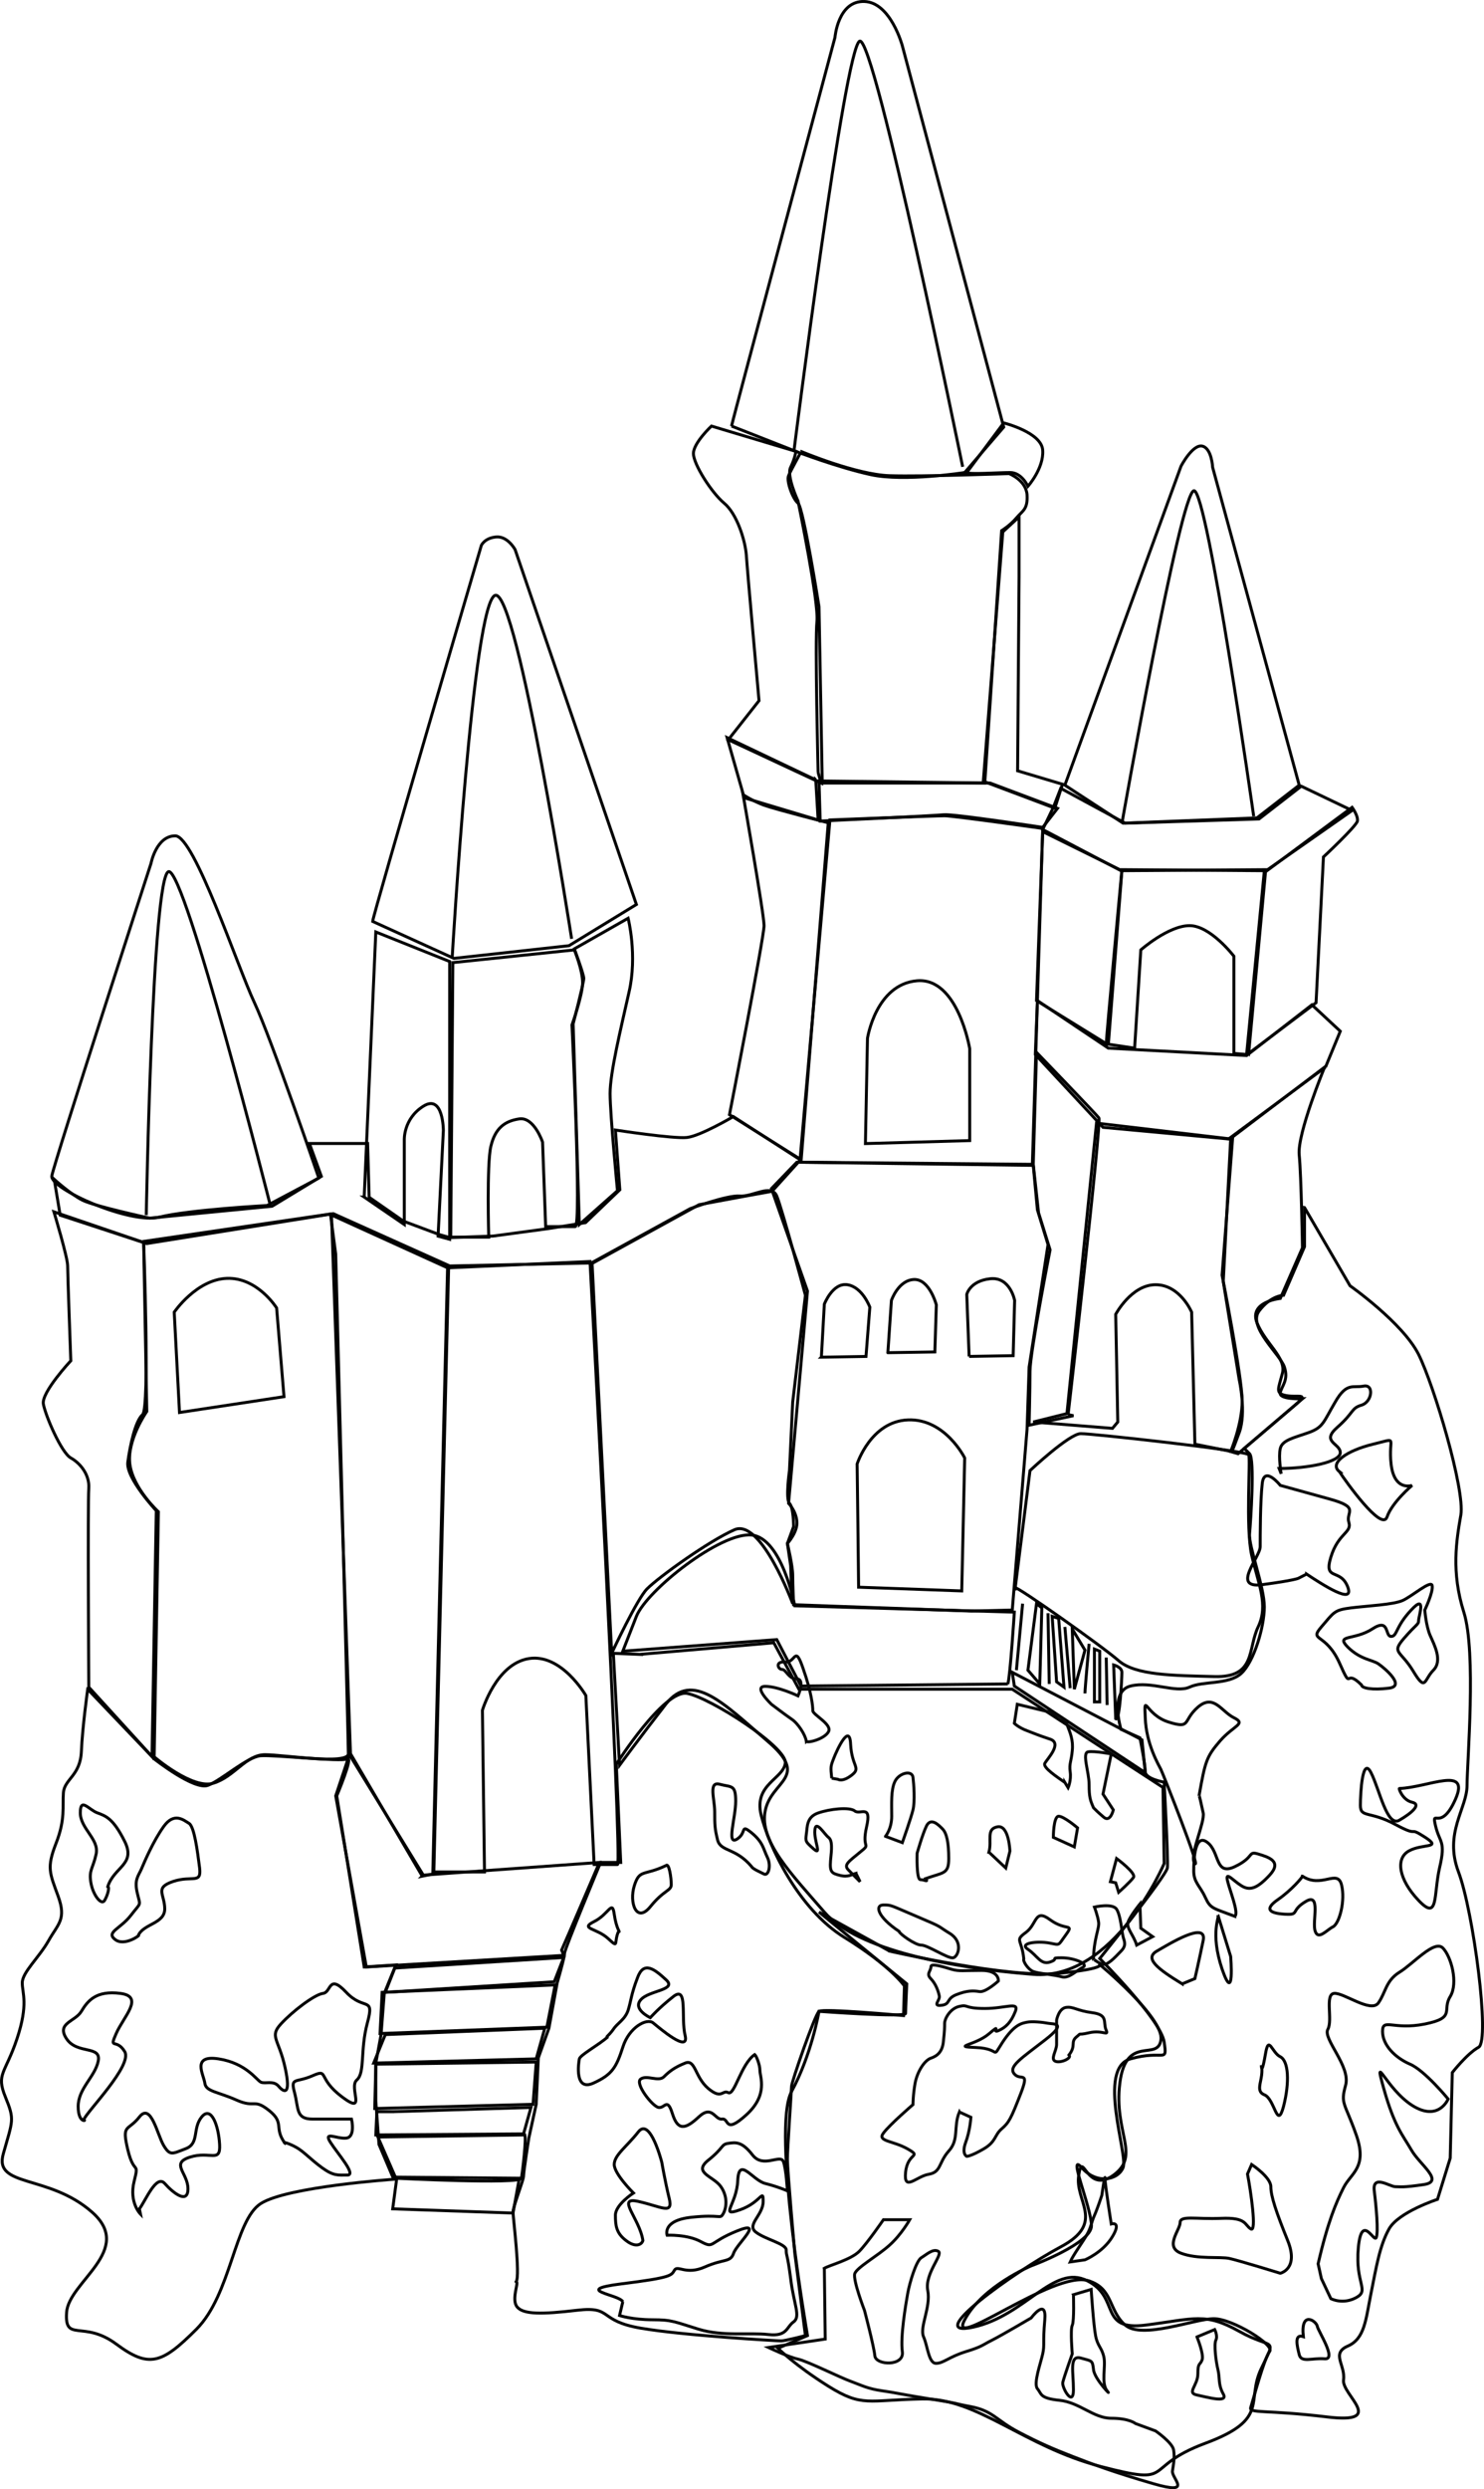 <?xml version="1.0" encoding="UTF-8" standalone="no"?>
<!-- Created with Inkscape (http://www.inkscape.org/) -->
<svg
    xmlns:inkscape="http://www.inkscape.org/namespaces/inkscape"
    xmlns:rdf="http://www.w3.org/1999/02/22-rdf-syntax-ns#"
    xmlns="http://www.w3.org/2000/svg"
    xmlns:cc="http://creativecommons.org/ns#"
    xmlns:dc="http://purl.org/dc/elements/1.1/"
    xmlns:sodipodi="http://sodipodi.sourceforge.net/DTD/sodipodi-0.dtd"
    xmlns:svg="http://www.w3.org/2000/svg"
    xmlns:ns1="http://sozi.baierouge.fr"
    xmlns:xlink="http://www.w3.org/1999/xlink"
    id="svg6605"
    sodipodi:docname="Castle (Outline).svg"
    viewBox="0 0 502.19 841.73"
    sodipodi:version="0.32"
    version="1.0"
    inkscape:output_extension="org.inkscape.output.svg.inkscape"
    inkscape:version="0.45.1+0.46pre1+devel"
  >
  <sodipodi:namedview
      id="base"
      bordercolor="#666666"
      inkscape:pageshadow="2"
      guidetolerance="10"
      pagecolor="#ffffff"
      gridtolerance="10000"
      inkscape:window-height="838"
      inkscape:zoom="0.49497475"
      objecttolerance="10"
      showgrid="false"
      borderopacity="1.0"
      inkscape:current-layer="layer1"
      inkscape:cx="872.15656"
      inkscape:cy="503.5466"
      inkscape:window-y="-4"
      inkscape:window-x="-4"
      inkscape:window-width="1152"
      inkscape:pageopacity="0.0"
      inkscape:document-units="px"
  />
  <g
      id="layer1"
      inkscape:label="Layer 1"
      inkscape:groupmode="layer"
      transform="translate(-28.904 -2.924)"
    >
    <g
        id="g6494"
        transform="translate(-787.14 -19.296)"
      >
      <path
          id="path4863"
          style="stroke:#000000;stroke-width:1px;fill:none"
          d="m867.5 615.23l1.43-82.15s-10.35-11.07-9.64-16.42c0.71-5.36 2.5-13.93 5-16.08 2.5-2.14 0.36-58.21 0.36-58.21l-30.36-10.36s4.64 15.36 4.64 18.22c0 2.85 1.07 32.14 1.07 32.14s-10 10.71-9.28 14.64c0.71 3.93 6.07 16.43 9.28 18.22 3.22 1.78 6.43 5.71 6.08 10.35-0.36 4.65 0 67.15 0 67.15l22.14 24.28-0.72-1.78z"
      />
      <path
          id="path4865"
          style="stroke:#000000;stroke-width:1px;fill:none"
          d="m868.22 616.3s12.86 11.07 20 8.93c7.14-2.15 11.07-9.65 17.5-9.65s28.21 3.58 28.21-0.35-4.28-168.93-4.28-168.93l-1.79-13.57-63.21 9.28 1.07 57.5s-6.79 9.65-5.72 17.86c1.08 8.21 9.65 16.07 9.65 16.07l-1.43 82.86z"
      />
      <path
          id="path4867"
          style="stroke:#000000;stroke-width:1px;fill:none"
          d="m876.79 499.87l-1.79-33.93s7.5-11.07 17.86-11.43c10.36-0.35 16.79 10 16.79 10l2.5 30-35.36 5.36z"
      />
      <path
          id="path4869"
          style="stroke:#000000;stroke-width:1px;fill:none"
          d="m923.93 420.58s-16.07-47.14-21.78-59.28c-5.72-12.14-20.36-56.43-26.79-56.43s-8.21 9.29-8.21 9.29-32.86 101.42-33.57 105.71c-0.72 4.29 26.42 16.43 36.42 13.93s36.43-3.93 36.43-3.93l17.5-9.29z"
      />
      <path
          id="path4871"
          style="stroke:#000000;stroke-width:1px;fill:none"
          d="m958.93 656.66l-24.28-41.43-6.43-182.15 39.28 17.86-5 205-3.57 0.72z"
      />
      <path
          id="path4873"
          style="stroke:#000000;stroke-width:1px;fill:none"
          d="m962.86 655.23l5-204.29 47.84-2.14s11.1 203.93 9.3 203.93h-7.9l-2.8-57.15s-8.2-14.28-19.3-12.5c-11.07 1.79-15.71 17.5-15.71 17.5l0.71 54.65h-17.14z"
      />
      <path
          id="path4875"
          sodipodi:nodetypes="cccsscccscccccsscc"
          style="stroke:#000000;stroke-width:1px;fill:none"
          d="m1022.9 578.44l-6.5-129.28 33.2-18.22s12.5-4.64 16.8-4.28c4.3 0.35 10.7-4.29 12.5 0 1.8 4.28 9.7 33.57 9.7 33.57l-4.3 36.07-1.1 23.21s-1.4 9.65 0 11.07c1.4 1.43 1.4 7.86 1.4 7.86l-2.1 5.72 1.1 7.5 0.3 7.85 0.4 5s-10.7-28.93-19.7-25c-8.9 3.93-25.7 16.07-29.6 20-3.3 3.29-11.8 21.43-11.8 21.43l-0.3-2.5z"
      />
      <path
          id="path4877"
          style="stroke:#000000;stroke-width:1px;fill:none"
          d="m939.29 427.01l3.93-89.64 25 10v93.93l-3.93-1.07 1.79-35.72s0-12.5-6.79-8.21c-6.79 4.28-6.43 11.43-6.43 11.43v28.57l-13.57-9.29z"
      />
      <path
          id="path4879"
          style="stroke:#000000;stroke-width:1px;fill:none"
          d="m968.58 440.58l0.71-92.85 41.11-4.29s2.8 6.79 2.8 11.07c0 4.29-3.6 14.29-3.6 14.29s3.3 68.21 1.1 68.21h-10l-1.05-28.57s-2.86-8.57-7.86-7.86c-5 0.72-8.21 3.22-9.64 9.29s-0.72 30.71-0.72 30.71h-12.85z"
      />
      <path
          id="path4881"
          style="stroke:#000000;stroke-width:1px;fill:none"
          d="m1012.1 436.3l-2.1-67.86s3.6-13.93 3.6-15.36c0-1.42-3.2-10-3.2-10l18.2-10.35s3.2 12.5 0.3 25c-2.8 12.5-6.4 27.14-6.4 34.28 0 7.15 2.5 32.86 2.5 32.86l-12.9 11.43z"
      />
      <path
          id="path4883"
          style="stroke:#000000;stroke-width:1px;fill:none"
          d="m942.15 333.8c0-1.79 36.78-127.14 36.78-127.14s1.07-2.5 5-2.86 6.43 4.28 6.43 4.28l41.04 120-22.8 13.93-38.95 4.29-27.5-12.5z"
      />
      <path
          id="path4885"
          sodipodi:nodetypes="ccccccccccscsccc"
          style="stroke:#000000;stroke-width:1px;fill:none"
          d="m1077.1 424.16l8.6-8.93 80 1.07 1.4 15 3.6 11.78-6.4 41.43-0.7 21.07-5 61.08-14 0.35-60-2.14s-0.3-6.79-0.3-10-1.8-10.71-1.8-10.71 3.6-3.93 3.2-7.5c-0.3-3.58-2.8-6.08-2.8-6.08l6.4-71.78-12.2-34.64z"
      />
      <path
          id="path4887"
          style="stroke:#000000;stroke-width:1px;fill:none"
          d="m1086.8 414.16l10-113.58s-18.2-4.64-22.2-6.07c-3.9-1.43-7.1-3.57-7.1-3.57s7.1 40.36 7.1 44.29-11.7 63.93-11.7 63.93l23.9 15z"
      />
      <path
          id="path4889"
          style="stroke:#000000;stroke-width:1px;fill:none"
          d="m1096.4 299.51s36.5-1.43 39.3-1.43c2.9 0 33.2 4.29 33.2 4.29l-3.5 113.57-78.3-0.71 9.3-115.72z"
      />
      <path
          id="path4891"
          style="stroke:#000000;stroke-width:1px;fill:none"
          d="m1092.1 285.94l-30-14.28 5.8 20.35 25 7.5-0.8-13.57z"
      />
      <path
          id="path4893"
          style="stroke:#000000;stroke-width:1px;fill:none"
          d="m1093.2 286.3l57.9 0.71 22.8 8.57-5 6.43s-30.3-4.64-33.5-4.28c-3.3 0.35-41.8 2.14-41.8 2.14l-0.4-13.57z"
      />
      <path
          id="path4895"
          style="stroke:#000000;stroke-width:1px;fill:none"
          d="m1092.9 283.44s-1.1-44.64-0.4-51.07-6.4-40.71-6.4-40.71-4-8.58-2.5-11.43c1.4-2.86 1.8-5.36 1.8-5.36l-28.6-8.57s-6.1 5.71-6.1 9.28c0 3.58 6.1 13.22 10.4 16.79s7.1 12.5 7.5 17.5c0.3 5 4.3 49.29 4.3 49.29l-10.4 13.21 31.4 14.64-1-3.57z"
      />
      <path
          id="path4897"
          style="stroke:#000000;stroke-width:1px;fill:none"
          d="m1087.1 174.87s18.6 7.86 30 8.21c11.5 0.36 40.4-0.71 40.4-0.71s5.7 2.14 6.1 7.14c0.3 5-1.5 5.36-3.6 7.86s-5 4.29-5 4.29l-5.7 85.35h-55l-1.1-59.64s-5.3-33.57-7.1-35-4-7.5-3.2-9.29c0.7-1.78 4.6-8.57 4.2-8.21z"
      />
      <path
          id="path4899"
          style="stroke:#000000;stroke-width:1px;fill:none"
          d="m1143.2 182.01l12.5-16.78s12.9 3.21 13.2 9.28c0.4 6.07-5 12.15-5 12.15s-2.1-4.65-6-4.65c-4 0-14 0.72-14.7 0z"
      />
      <path
          id="path4901"
          style="stroke:#000000;stroke-width:1px;fill:none"
          d="m1063.6 166.3c0.3-1.79 35-131.43 35-131.43s1-12.5 10-12.143c8.9 0.357 12.8 15 12.8 15l34.3 128.93-13.2 15.35s-20.4 3.22-31.8 0.72-25.3-7.86-25.3-7.86l-21.8-8.57z"
      />
      <path
          id="path4903"
          style="stroke:#000000;stroke-width:1px;fill:none"
          d="m1159.6 559.16l5-39.65s13.3-12.5 17.2-12.5 56.1 5.72 56.8 7.15c0.7 1.42-1.1 24.28 1 33.92 2.2 9.65 5.8 16.79 2.2 24.29s-0.7 17.14-14.7 16.79c-13.9-0.36-26.7-0.36-32.5-5.36-5.7-5-34.6-25.36-35-24.64z"
      />
      <path
          id="path4905"
          style="stroke:#000000;stroke-width:1px;fill:none"
          d="m1192.5 505.23l-26.8-2.15 11.4-2.85 10-98.22 45.4 5.36-2.5 48.21 5.4 33.22s2.5 11.07 0 17.86c-2.5 6.78-2.5 6.42-2.5 6.42l-12.5-2.5-1.1-44.64s-3.9-9.28-12.2-9.28c-8.2 0-13.5 10-13.5 10l0.7 36.42-1.8 2.15z"
      />
      <path
          id="path4907"
          style="stroke:#000000;stroke-width:1px;fill:none"
          d="m1177.5 500.58s11.4-98.92 10.4-100.35c-1.1-1.43-21.1-22.15-21.1-22.15l-1.1 37.86 1.8 16.43 3.9 12.5s-6.8 34.64-6.8 41.07-0.3 18.22-0.3 18.22l15-3.22-1.8-0.36z"
      />
      <path
          id="path4909"
          style="stroke:#000000;stroke-width:1px;fill:none"
          d="m1233.2 406.66l31.1-23.58s-9.3 22.5-8.6 29.65c0.7 7.14 1.1 31.43 1.1 31.43l-7.5 17.14s-10.7 1.07-7.9 8.21c2.9 7.15 10 11.79 8.6 17.15-1.4 5.35-2.5 6.78 1.4 7.5 4 0.71 7.9-1.08 2.9 3.21s-19.3 16.43-19.3 16.43l-2.5-0.72s3.9-9.28 3.9-17.14-6.8-42.5-6.8-42.5l3.6-46.78z"
      />
      <path
          id="path4911"
          style="stroke:#000000;stroke-width:1px;fill:none"
          d="m1264.6 383.08l5-12.14-9.6-8.93-22.1 17.15-46.8-2.5-24-16.08-0.7 18.22 22.9 24.64 42.5 3.93 32.8-24.29z"
      />
      <path
          id="path4913"
          style="stroke:#000000;stroke-width:1px;fill:none"
          d="m1190.4 375.23c0-2.15 5.3-58.93 5.3-58.93l48.2 0.36-6 62.14-4.3-0.36v-32.86s-7.9-10.35-15-10.35c-7.2 0-16.5 8.21-16.5 8.21l-2.1 33.22-9.6-1.43z"
      />
      <path
          id="path4915"
          style="stroke:#000000;stroke-width:1px;fill:none"
          d="m1191.1 375.58l4.6-58.92-26.8-13.22-2.1 57.14 24.3 15z"
      />
      <path
          id="path4917"
          style="stroke:#000000;stroke-width:1px;fill:none"
          d="m1238.6 378.44l5.7-61.43 29.3-21.78s2.1 2.85 1.8 4.64c-0.4 1.79-11.5 12.14-11.5 12.14l-2.5 49.29-22.8 17.14z"
      />
      <path
          id="path4919"
          style="stroke:#000000;stroke-width:1px;fill:none"
          d="m1273.6 296.3l-17.2-8.22-14.3 11.08-45.3 1.42-21.8-11.78-2.5 6.43-3.6 7.5 26.5 13.93 49.6-0.36 28.6-20z"
      />
      <path
          id="path4921"
          style="stroke:#000000;stroke-width:1px;fill:none"
          d="m1176.4 287.73l39.3-107.86s3.9-7.5 7.2-6.79c3.2 0.72 3.5 7.15 3.5 7.15l29.3 107.5-14.3 11.07-45.3 1.78-19.7-12.85z"
      />
      <path
          id="path4923"
          style="stroke:#000000;stroke-width:1px;fill:none"
          d="m1108.9 408.93c0-1.01 0.7-35.6 0.7-35.6s2.8-18.19 16.7-19.45 17.9 22.98 17.9 22.98v31.06l-35.3 1.01z"
      />
      <path
          id="path4925"
          style="stroke:#000000;stroke-width:1px;fill:none"
          d="m1094 481.16l1-17.93s2.8-7.32 7.8-6.57c5.1 0.76 7.6 7.58 7.6 7.58l-1.3 16.67-15.1 0.25z"
      />
      <path
          id="path4927"
          style="stroke:#000000;stroke-width:1px;fill:none"
          d="m1116.5 479.64l1.2-17.67s2.3-6.82 7.6-7.07c5.3-0.26 7.6 8.58 7.6 8.58l-0.5 15.91-15.9 0.25z"
      />
      <path
          id="path4929"
          style="stroke:#000000;stroke-width:1px;fill:none"
          d="m1144 480.91l-0.8-20.96s1-4.55 7.9-5.31c6.8-0.75 8.3 7.33 8.3 7.33l-0.5 18.68-14.9 0.26z"
      />
      <path
          id="path4931"
          style="stroke:#000000;stroke-width:1px;fill:none"
          d="m1106.6 558.94c0-2.52-0.5-41.67-0.5-41.67s4.6-14.39 17.2-14.9c12.6-0.5 19.2 12.88 19.2 12.88l-1 44.95-34.9-1.26z"
      />
      <path
          id="path4933"
          style="stroke:#000000;stroke-width:1px;fill:none"
          d="m1032.5 581.66l45.4-3.93 8.5 15.71h72.2l51 33.22 0.4 25.71s-16.8 39.64-44.3 37.5-59.6-8.21-70.7-21.07-22.1-23.93-20-34.29c2.1-10.35 15.4-11.07 0.7-23.57-14.6-12.5-25.3-23.93-34.3-12.5-8.9 11.43-15.7 20.72-15.7 20.72l-2.1-37.86 8.9 0.36z"
      />
      <path
          id="path4935"
          style="stroke:#000000;stroke-width:1px;fill:none"
          d="m1163.9 587.01l2.9-22.5 1.8 1.43-0.7 25.72-4-4.65z"
      />
      <path
          id="path4937"
          style="stroke:#000000;stroke-width:1px;fill:none"
          d="m1173.6 590.94l-1.5-22.14 2.2 0.71 1.8 23.22-2.5-1.79z"
      />
      <path
          id="path4939"
          style="stroke:#000000;stroke-width:1px;fill:none"
          d="m1179.6 593.44l-0.7-20.36 4.3 7.15-3.6 13.21z"
      />
      <path
          id="path4941"
          style="stroke:#000000;stroke-width:1px;fill:none"
          d="m1186.4 597.73v-17.86l1.8 0.71v17.15h-1.8z"
      />
      <path
          id="path4943"
          style="stroke:#000000;stroke-width:1px;fill:none"
          d="m1193.6 603.44l-0.7-18.21s2.8 0.71 2.8 2.5c0 1.78-0.7 16.78-2.1 15.71z"
      />
      <path
          id="path4945"
          style="stroke:#000000;stroke-width:1px;fill:none"
          d="m1160 587.01l2.1-22.5"
      />
      <path
          id="path4947"
          style="stroke:#000000;stroke-width:1px;fill:none"
          d="m1171.1 591.66l-0.4-23.93"
      />
      <path
          id="path4949"
          style="stroke:#000000;stroke-width:1px;fill:none"
          d="m1178.2 593.08l-1.8-20.71"
      />
      <path
          id="path4951"
          style="stroke:#000000;stroke-width:1px;fill:none"
          d="m1183.2 594.87c0-1.79 1.4-16.79 1.4-16.79"
      />
      <path
          id="path4953"
          style="stroke:#000000;stroke-width:1px;fill:none"
          d="m1190.7 598.8l-0.3-16.07"
      />
      <path
          id="path4955"
          style="stroke:#000000;stroke-width:1px;fill:none"
          d="m1202.5 610.58l-43.9-22.85 0.7 4.64 44.3 29.29-1.1-11.08z"
      />
      <path
          id="path4957"
          style="stroke:#000000;stroke-width:1px;fill:none"
          d="m1157.1 591.66c0.8-2.5 2.2-24.29 2.2-24.29l-74.3-2.14s-4.3-22.86-14.6-23.93c-10.4-1.07-35.4 18.57-39 27.5-3.5 8.93-4.6 11.78-4.6 11.78l52.1-3.92 8.2 15.71 70-0.71z"
      />
      <path
          id="path4959"
          style="stroke:#000000;stroke-width:1px;fill:none"
          d="m949.65 687.73l57.15-3.57-3.2 8.21-57.17 3.57 3.22-8.21z"
      />
      <path
          id="path4961"
          style="stroke:#000000;stroke-width:1px;fill:none"
          d="m946.43 710.23l53.97-2.15-2.9 10.36-55 1.43 3.93-9.64z"
      />
      <path
          id="path4963"
          style="stroke:#000000;stroke-width:1px;fill:none"
          d="m948.93 736.3l46.79-1.43-2.5 8.93-50 0.36 0.36-7.86h5.35z"
      />
      <path
          id="path4965"
          style="stroke:#000000;stroke-width:1px;fill:none"
          d="m950.36 758.44l41.43 0.36-2.14 11.78-40.72-1.42 1.43-10.72z"
      />
      <path
          id="path4967"
          style="stroke:#000000;stroke-width:1px;fill:none"
          d="m1006.1 681.66c1-2.15 12.8-29.65 12.8-29.65l-59.61 4.29-25-40.72-4.64 13.93 10.35 57.86 66.8-3.93-0.7-1.78z"
      />
      <path
          id="path4969"
          style="stroke:#000000;stroke-width:1px;fill:none"
          d="m1003.9 693.44l-58.54 2.5-0.71 13.93 56.45-2.14 2.8-14.29z"
      />
      <path
          id="path4971"
          style="stroke:#000000;stroke-width:1px;fill:none"
          d="m997.5 719.51l-54.28 0.72-0.36 15 53.57-1.43 1.07-14.29z"
      />
      <path
          id="path4973"
          style="stroke:#000000;stroke-width:1px;fill:none"
          d="m993.58 744.16l-49.65 0.71 6.07 13.93s42.15 2.14 42.5 0c0.36-2.14 1.79-13.93 1.08-14.64z"
      />
      <path
          id="path4975"
          style="stroke:#000000;stroke-width:1px;fill:none"
          d="m990.72 793.8c1.43-2.14-1.07-21.79-1.07-23.57 0-1.79 3.57-10.72 3.57-12.15 0-1.42 1.78-12.85 1.78-12.85l2.5-11.43 0.72-15.72 3.58-10 2.8-15.35s2.5-8.57 2.5-10 12.2-30.72 12.2-30.72h6.8l-1.5-33.21s16.1-25.36 24-23.93c7.8 1.43 33.9 18.21 33.2 23.57s-10.7 7.14-8.2 17.5 12.5 31.79 28.2 41.43 20.3 16.43 20.3 16.43l-0.3 10s-27.2-2.5-28.6-1.43-9.3 23.93-9.3 25.36-1.4 21.07-1.4 24.64 2.5 31.79 2.5 31.79l3.6 27.85s-6.8 1.79-8.2 1.79c-1.5 0-32.9-1.79-47.5-4.29-14.7-2.5-9.3-7.5-21.5-6.07-12.11 1.43-18.18 1.43-20.32-1.07-2.15-2.5 0.71-8.57-0.36-8.57z"
      />
      <path
          id="path4977"
          style="stroke:#000000;stroke-width:1px;fill:none"
          d="m1117.1 682.01s40.4 9.29 57.5 7.5c17.2-1.78 13.3-3.21 13.3-3.21s22.1 18.21 21 25.71c-1 7.5-11.8-2.14-13.9 14.65-2.1 16.78 7.1 24.28-2.1 31.07-9.3 6.78-10.4-8.93-11.8 0-1.5 8.93 9.3 16.07-6.1 24.28-15.4 8.22-47.5 31.07-29.6 27.15 17.8-3.93 27.1-21.43 38.5-15.72 11.5 5.72 3.6 17.14 20 15 16.5-2.14 20-4.28 31.5 2.14 11.4 6.43 12.8 1.43 7.5 12.5-5.4 11.08 3.2 17.15-19 25.36-22.1 8.22-9.3 14.64-35.3 7.86-26.1-6.79-41.8-23.22-60.4-22.86s-20.3 2.86-31.8-4.28c-11.4-7.15-17.1-12.86-17.1-12.86l10-4.29s-12.2-70-5.4-82.5 9.3-27.14 9.3-27.14 29.3 2.14 29.3 0.71c0-1.42 0.4-10 0.4-10l-29.7-24.28 23.9 13.21z"
      />
      <path
          id="path4979"
          sodipodi:nodetypes="ccsssssscccssssssssssscssssscscsccssssssccsssccc"
          style="stroke:#000000;stroke-width:1px;fill:none"
          d="m1257.5 430.58l15.4 26.43s17.8 12.5 23.2 23.22c5.3 10.71 15.7 45.71 14.3 54.28-1.5 8.57-3.3 19.29 1 32.86s1.1 50.71 1.1 58.57-7.9 16.07-2.9 29.29c5 13.21 10.8 57.14 6.8 59.28-3.9 2.15-8.9 8.57-8.9 8.57l-0.7 28.93-4.3 13.93s-13.2 4.29-16.4 10c-3.2 5.72-4.3 12.86-6.1 21.79s-2.1 15.35-7.9 17.85c-5.7 2.5-0.7 6.43-1.4 11.43s15 15-5.7 12.5-26.4-1.07-25.7-3.21 4.6-16.79 6.4-18.93-12.5-11.07-18.9-11.07-24.3 7.14-30 2.14-4-12.41-12.5-15c-11.8-3.57-47.9 24.64-41.8 13.22 6.1-11.43 22.5-18.22 22.5-18.22s20.4-7.5 20.4-13.57-8.3-25.36-3.3-19.64c5 5.71 12.2 4.28 14 0 1.8-4.29-9-33.57 2.5-36.79 11.4-3.21 12.5 1.79 11.4-5.71s-21.8-28.22-21.8-28.22 22.5-27.85 22.9-30.71c0.3-2.86-1.1-28.93-1.1-28.93s-6.4-1.07-6.4-3.57-1.8-11.43-1.8-11.43l-6.4-2.86s-4-12.85 3.2-14.64c7.1-1.79 15.3 2.5 20 0.36 4.6-2.15 13.2-0.72 17.5-4.65 4.3-3.92 7.8-15.71 7.8-22.5 0-6.78-5.3-20.35-5-24.64 0.4-4.28 1.8-25.36 0-27.14l-1.8-1.79 19.7-16.78s-8.2 0.35-7.5-2.15 2.8-4.28 1.4-8.57c-1.4-4.28-12.5-13.57-8.6-18.93 4-5.35 8.3-5.35 8.3-5.35l7.1-16.43v-13.22z"
      />
      <path
          id="path4981"
          style="stroke:#000000;stroke-width:1px;fill:none"
          d="m845.72 593.44l22.5 23.57s13.57 10.72 18.21 8.93c4.65-1.78 13.22-9.64 17.86-10s27.14 2.14 29.29 1.07c2.14-1.07-3.58 12.5-3.58 12.5l9.29 57.86 10.71-0.71-3.92 9.64-1.08 13.93-1.78 9.64v12.86l1.07 14.64 5 11.79s-36.07 2.5-45 8.21-10 30.71-21.79 42.5c-11.78 11.79-16.07 13.21-27.14 5s-17.5-0.36-16.78-10.71c0.71-10.36 23.21-21.08 8.57-33.93-14.65-12.86-33.22-8.22-30-19.65 3.21-11.42 3.93-11.42 0.71-19.28-3.21-7.86 0-7.86 3.93-19.64 3.93-11.79 1.79-15.36 1.79-18.93s5.71-8.57 8.92-14.29c3.22-5.71 6.08-7.14 3.22-15s-3.93-9.64-0.72-17.86c3.22-8.21 2.15-12.5 2.5-17.14 0.36-4.64 5.72-5.71 6.08-13.93 0.35-8.21 2.14-21.07 2.14-21.07z"
      />
      <path
          id="path4983"
          style="stroke:#000000;stroke-width:1px;fill:none"
          d="m863.22 769.16c2.14-2.86 5.71-11.79 8.57-8.58 2.86 3.22 7.86 7.15 7.86 1.79s-6.07-8.57 0.71-10.71c6.79-2.15 10.36 2.14 10-4.29s-2.86-13.21-6.07-9.29c-3.21 3.93-0.71 8.93-5.36 10.72-4.64 1.78-5.35 2.5-7.5-1.07-2.14-3.57-4.28-14.65-8.21-9.65s-6.07 2.15-3.93 11.08c2.14 8.92 3.93 3.57 2.14 10.71-1.78 7.14 2.15 11.07 2.15 11.07l-0.36-1.78z"
      />
      <path
          id="path4985"
          style="stroke:#000000;stroke-width:1px;fill:none"
          d="m844.29 739.16c1.07-2.86 16.79-18.58 13.93-23.22s-5.36-0.36-2.86-6.07 9.64-12.5 1.43-13.57-11.07 2.5-13.21 6.07c-2.15 3.57-8.58 3.93-5 9.29 3.57 5.35 11.78 2.14 10.71 7.5-1.07 5.35-6.79 9.28-6.79 15.35s3.22 4.65 1.79 4.65z"
      />
      <path
          id="path4987"
          style="stroke:#000000;stroke-width:1px;fill:none"
          d="m862.86 676.66c1.79-3.93 8.93-3.93 8.93-8.93s-3.57-7.15 2.86-9.29 9.64 1.07 8.93-4.64c-0.72-5.72-1.79-13.93-3.58-15-1.78-1.07-5-3.93-8.57 1.07s-6.43 11.79-7.5 14.29-2.5 3.57-1.43 8.21c1.08 4.64 1.43 2.86-2.14 7.5s-8.57 5.71-5.36 8.21c3.22 2.5 8.93-1.78 7.86-1.42z"
      />
      <path
          id="path4989"
          style="stroke:#000000;stroke-width:1px;fill:none"
          d="m852.5 660.23c2.15-6.79 9.65-7.5 5.72-15.36s-6.43-8.57-9.29-9.64c-2.85-1.07-5.71-5.36-5.71 0 0 5.35 6.43 8.93 5.36 13.93-1.08 5-2.5 5.35-1.79 9.64 0.71 4.28 3.57 7.86 4.64 6.07s1.79-4.64 1.07-4.64z"
      />
      <path
          id="path4991"
          style="stroke:#000000;stroke-width:1px;fill:none"
          d="m912.5 747.01c-3.92-5.35 0-6.78-5.35-11.07-5.36-4.28-4.65-0.71-11.07-3.57-6.43-2.86-10.36-2.86-10.72-5.71-0.36-2.86-4.64-9.65 4.64-8.22 9.29 1.43 12.86 7.14 14.29 7.86 1.43 0.71 4.29-0.72 6.07 1.43 1.79 2.14 4.29 3.21 2.14-6.43-2.14-9.64-5.35-10.36-1.42-14.64 3.92-4.29 11.42-10 14.28-10.36s1.79-6.79 7.86-0.36 9.64 1.07 7.14 10.36c-2.5 9.28-0.71 16.78-3.57 19.28s3.57 12.15-5 5.72-4.29-9.64-10-7.14-7.5 0.35-6.07 5.71 0.36 8.93 6.07 8.93h13.21s1.43 6.07-1.78 6.43c-3.22 0.35-7.86-2.5-5.36 1.43 2.5 3.92 8.93 11.07 5.72 11.07-3.22 0-4.65 0.35-8.58-2.5-3.92-2.86-6.07-5.36-8.57-6.79s-5-2.14-3.93-1.43z"
      />
      <path
          id="path4993"
          style="stroke:#000000;stroke-width:1px;fill:none"
          d="m1041.4 653.08c-7.5 3.58-8.9 1.08-10.7 6.79s0.7 12.86 5.4 7.14c4.6-5.71 7.1-5.35 7.1-7.5 0-2.14-0.7-7.5-1.8-6.43z"
      />
      <path
          id="path4995"
          style="stroke:#000000;stroke-width:1px;fill:none"
          d="m1025.4 675.23c-1.8 3.93 0.3 6.07-3.6 2.5s-9.7-3.22-4.7-5.72 6.1-7.5 6.8-2.5 2.2 6.43 1.5 5.72z"
      />
      <path
          id="path4997"
          style="stroke:#000000;stroke-width:1px;fill:none"
          d="m1021.8 710.94c-3.2 2.86-9.3 6.07-9.7 7.5-0.3 1.43-1.7 11.07 4.7 8.22 6.4-2.86 7.8-5.36 10-12.15 2.1-6.78 8.2-10 10.3-8.21 2.2 1.78 12.2 10.36 10.8 4.28-1.5-6.07 1-17.14-4-13.21s-7.8 7.14-7.8 7.14-6.1-2.85-3.2-6.07c2.8-3.21 12.5-3.21 8.5-6.78-3.9-3.58-7.5-6.43-9.6-0.72-2.2 5.72-2.2 7.86-3.2 11.07-1.1 3.22-3.6 4.29-5 6.43-1.5 2.14-2.9 2.86-1.8 2.5z"
      />
      <path
          id="path4999"
          style="stroke:#000000;stroke-width:1px;fill:none"
          d="m1071.4 717.01c-4.6 3.22-6.8 13.93-8.9 12.86s-2.1 2.5-6.8-1.43c-4.6-3.93-4.3-10-7.8-8.57-3.6 1.43-5.4 2.86-7.2 4.64-1.8 1.79-5.7-0.71-7.8 0.72-2.2 1.43 3.9 9.28 6 9.64 2.2 0.36 2.9-3.57 4.7 2.14 1.8 5.72 4.3 5.36 8.9 1.07 4.6-4.28 5.4 1.08 7.9 0.72s0.7 5.36 8.2-1.43 4.6-12.86 4.6-15-1.4-5.36-1.8-5.36z"
      />
      <path
          id="path5001"
          style="stroke:#000000;stroke-width:1px;fill:none"
          d="m1033.6 779.87c-1.1-7.5-9.3-15-1.5-13.21 7.9 1.78 11.8 4.64 10.4-1.08-1.4-5.71-2.5-12.14-2.5-12.14s-3.9-15.36-7.9-10.36c-3.9 5-8.2 7.86-8.2 11.08 0 3.21 6.5 9.64 6.5 9.64s-6.1 3.93-6.1 7.5 0.3 6.07 3.6 8.57c3.2 2.5 5.3 1.43 5.7 0z"
      />
      <path
          id="path5003"
          style="stroke:#000000;stroke-width:1px;fill:none"
          d="m1026.8 800.58c-1.1-2.5-17.5-3.92-0.4-6.07 17.2-2.14 16.8-2.85 17.9-4.64s3.9 1.79 10.3-1.07c6.5-2.86 8.6-1.43 9.7-4.64 1.1-3.22 10.7-11.43 1.1-7.5-9.7 3.92-7.5 6.07-12.2 3.57-4.6-2.5-11.4-2.15-11.4-2.15s-1.8-5 8.2-6.07 9.6 0.72 10.7-1.07c1.1-1.78 1.8-5.71-0.7-9.28-2.5-3.58-9.6-4.65-4.3-8.93 5.4-4.29 4.3-5.36 6.8-5.72 2.5-0.35 4.6-0.71 8.2 3.93s9.3-0.36 10.4 2.14c1 2.5 1.4 10 1.4 10s-3.2-1.42-7.5-2.5c-4.3-1.07-8.9-9.28-9.3-1.07-0.3 8.22-6.4 12.5 0.7 10 7.2-2.5 7.9-7.5 7.9-2.85 0 4.64-5.7 7.85-2.5 10.35s10.3 3.93 10.3 6.07c0 2.15 0.4 1.08 1.5 9.65 1 8.57 3.5 12.85 1 14.64s-2.1 5-8.5 4.29c-6.5-0.72-15.4 0.71-23.6-1.79s-8.9-3.21-15.7-3.21-11.1-1.43-11.1-1.43l1.1-4.65z"
      />
      <path
          id="path5005"
          style="stroke:#000000;stroke-width:1px;fill:none"
          d="m1070.4 653.44c-5.4-6.43-10.4-5-11.5-8.93-1-3.93-1-5.35-1-9.64s-2.2-10.36 1.7-9.29c4 1.08 5.4 0 5.4 5.72 0 5.71-3.2 15 0.4 12.86 3.5-2.15 1-5.36 5-2.15 3.9 3.22 3.9 5.36 5.3 8.22 1.4 2.85 0.4 6.43-1.1 5.71-1.4-0.71-3.9-1.78-4.2-2.5z"
      />
      <path
          id="path5007"
          style="stroke:#000000;stroke-width:1px;fill:none"
          d="m1256.8 656.66c6.4 4.28 11.8-2.5 13.2 2.85 1.4 5.36-0.7 13.22-2.9 14.29-2.1 1.07-5 4.64-6 1.43-1.1-3.22 2.1-13.22-3.2-10-5.4 3.21-1.8 4.64-7.2 4.28-5.3-0.35-6.8-1.78-2.1-5 4.6-3.21 8.2-7.5 8.2-7.85z"
      />
      <path
          id="path5009"
          style="stroke:#000000;stroke-width:1px;fill:none"
          d="m1233.9 670.23c-7.5-2.86-8.2-2.5-10-6.43s-3.9-5-3.9-8.93 0.4-12.86 4.6-9.64c4.3 3.21 2.5 11.43 9.3 8.21 6.8-3.21 4.3-5.36 7.9-4.28 3.6 1.07 8.2 2.5 3.9 7.14s-6.8 5.36-9.6 3.57c-2.9-1.79-5.4-5-4.7-1.79 0.7 3.22 4 11.08 2.5 12.15z"
      />
      <path
          id="path5011"
          style="stroke:#000000;stroke-width:1px;fill:none"
          d="m1228.2 669.87l4.3 13.93s1.4 16.78-2.9 4.28c-4.2-12.5-0.7-17.85-1.4-18.21z"
      />
      <path
          id="path5013"
          style="stroke:#000000;stroke-width:1px;fill:none"
          d="m1216.1 693.08c-8.2-5-12.9-8.57-8.6-11.07s17.1-10.35 15.7-3.57c-1.4 6.79-2.8 12.86-2.8 12.86l-4.3 1.78z"
      />
      <path
          id="path5015"
          style="stroke:#000000;stroke-width:1px;fill:none"
          d="m1242.9 720.58c1 4.65-2.5 8.58 1 10 3.6 1.43 4.3 12.15 6.5 3.93 2.1-8.21 1.7-15.35-1.1-16.78-2.9-1.43-3.9-7.5-5-1.07-1.1 6.42-1.4 5.35-1.4 3.92z"
      />
      <path
          id="path5017"
          style="stroke:#000000;stroke-width:1px;fill:none"
          d="m1238.2 757.37c1.1 5.71 3.2 20 1.1 18.57-2.2-1.43-1.4-3.93-10-3.57s-13.9-1.07-13.9 1.43-5.4 8.21 0.3 10.36c5.7 2.14 13.2 1.07 16.4 1.78 3.3 0.72 17.2 5 17.2 5s6.4-1.43 2.5-11.07-5.7-15-5.7-18.21c0-3.22-6.5-7.5-6.5-7.5l-1.4 3.21z"
      />
      <path
          id="path5019"
          style="stroke:#000000;stroke-width:1px;fill:none"
          d="m1257.1 812.37c-1-8.93 4.3-5.36 4.7-3.57 0.3 1.78 6.8 11.43 2.5 11.07s-7.9 1.43-8.6-1.43-1.8-7.14 1.4-6.07z"
      />
      <path
          id="path5021"
          style="stroke:#000000;stroke-width:1px;fill:none"
          d="m1262.1 787.73c3.3-14.29 6.1-20.72 8.6-25.72s8.2-6.78 4.3-17.85c-3.9-11.08-5.4-10.36-3.6-16.79s-7.8-15.71-6-18.93c1.7-3.21-1.1-11.78 2.1-12.14s12.5 6.78 15 3.21 2.5-7.5 7.1-10.35c4.7-2.86 11.8-11.08 14.7-8.22 2.8 2.86 5.3 11.79 2.5 16.43-2.9 4.64 2.1 7.14-8.6 9.29-10.7 2.14-14.3-2.15-14.3 2.5 0 4.64 4.3 8.92 9.3 11.07 5 2.14 12.9 11.78 12.9 11.78s-3.2 7.86-12.2 2.15c-8.9-5.72-13.2-18.58-9.6-5.72s6.4 15.72 9.3 20.72c2.8 5 11.4 10.71 4.3 11.78-7.2 1.07-7.9 0.72-9.7 0.72s-7.8-4.29-7.1 1.42c0.7 5.72 1.4 13.58 0.7 15.72s-5-8.57-6.1 3.57 3.9 14.29-0.7 16.79-8.6 0.35-8.6 0.35l-3.2-6.78-1.1-5z"
      />
      <path
          id="path5023"
          style="stroke:#000000;stroke-width:1px;fill:none"
          d="m1221.8 629.51c2.1-11.78 2.5-13.21 7.1-18.57 4.7-5.36 9-5.71 4.7-7.86-4.3-2.14-6.8-8.21-12.2-3.57-5.3 4.65-2.1 7.5-10 5-7.8-2.5-8.2-10.35-7.8-1.43 0.3 8.93 4.6 16.08 5.3 17.5 0.7 1.43 13.6 33.93 11.5 31.79-2.2-2.14 3.5-13.93 2.8-17.14-0.7-3.22-1.4-6.43-1.4-5.72z"
      />
      <path
          id="path5025"
          style="stroke:#000000;stroke-width:1px;fill:none"
          d="m1276.8 592.01c-6.1-6.07-2.9 2.86-7.5-7.5-4.7-10.35-10.4-7.14-6.1-12.14s4.3-5.71 10-6.43c5.7-0.71 14.3-1.07 17.5-2.5s9.7-7.14 10-5c0.4 2.14-2.5 8.22-2.5 8.22s0.4 5.35 1.8 8.57c1.4 3.21 4.3 8.57 1.1 11.78-3.2 3.22-2.5 7.5-6.8 0.36s-7.5-6.07-3.2-11.07 5-4.64 5-6.07 2.8-9.29-2.5-3.57c-5.4 5.71-4.7 8.92-6.8 8.92-2.2 0-0.4-6.42-6.4-2.5-6.1 3.93-12.5 1.79-8.3 6.08 4.3 4.28 8.3 4.28 10.4 5.71s9.3 7.5 3.6 8.21c-5.7 0.72-9.3 0-9.3-1.07z"
      />
      <path
          id="path5027"
          style="stroke:#000000;stroke-width:1px;fill:none"
          d="m1289.6 627.01c9.7-0.35 24-7.85 19 3.57-5 11.43-8.2 2.86-6.8 8.93s3.6 5 1.4 14.29c-2.1 9.28-0.3 18.21-7.1 11.07s-7.9-14.29-3.2-16.79c4.6-2.5 11.4-0.71 5.3-4.64s-1.4 0.36-10-4.28c-8.6-4.65-11.8-2.15-11.8-6.43 0-4.29 0.7-16.79 3.6-11.07 2.9 5.71 5.4 18.57 9.6 16.07 4.3-2.5 7.5-5.36 4.3-6.07-3.2-0.72-4.6-4.65-4.3-4.65z"
      />
      <path
          id="path5029"
          style="stroke:#000000;stroke-width:1px;fill:none"
          d="m1258.2 554.51c5.4 3.57 16.4 10.72 13.9 4.29s-8.2-1.79-5.7-10c2.5-8.22 7.2-8.22 6.1-11.79s3.9-5-6.4-7.85c-10.4-2.86-16.8-4.65-16.8-4.65s-5.4-6.78-6.1-0.71-0.7 17.86-0.7 21.43-10 14.28 0.7 12.85c10.7-1.42 12.2-2.14 12.2-2.14l2.8-1.43z"
      />
      <path
          id="path5031"
          style="stroke:#000000;stroke-width:1px;fill:none"
          d="m1269.3 519.87c2.1 3.21 14.3 20.36 16.1 15.36 1.7-5 8.5-10.72 8.5-10.72s-6 2.15-7.1-7.14 2.8-8.93-6.1-6.79c-8.9 2.15-15 6.43-11.4 9.29z"
      />
      <path
          id="path5033"
          style="stroke:#000000;stroke-width:1px;fill:none"
          d="m1248.9 518.8c9.7 0 20.7-2.14 20.7-5.36 0-3.21-6.7-3.57-1-8.57s4.6-6.43 8.2-7.5 4.3-7.14 0.7-6.43c-3.6 0.72-5.7-1.43-9.6 5.36-4 6.78-4 8.57-9 10.36-5 1.78-8.9 2.5-9.6 5.35-0.7 2.86 0.3 8.57 0.3 8.57l-0.7-1.78z"
      />
      <path
          id="path6395"
          style="stroke:#000000;stroke-width:1px;fill:none"
          d="m836.41 433.14l29.29 9.6 63.14-10.11 39.39 17.68 48.47-1.01 35.9-19.7 13.6-2.52 11.1-2.02 9.6-10.61-22.7-14.65s-11.1 6.57-15.7 7.07c-4.5 0.51-24.2-2.52-24.2-2.52l1.5 20.2-11.6 11.11-12.6 2.02-18.72 2.53-14.65 0.5-3.53-1.01-12.13-4.54-11.61-8.08-0.51-18.18h-19.7l4.04 11.11-16.66 10.1-41.42 4.04s-18.69-4.04-22.73-6.06-9.59-7.07-9.59-7.07l2.02 12.12z"
      />
      <path
          id="path6415"
          style="stroke:#080808;stroke-width:1px;fill:none"
          d="m1150.7 648.54c1.1-3.93-1.1-7.85 2.9-8.57 3.9-0.71 4.2 8.22 4.2 8.22l-1.4 5.71-5.7-5.36z"
      />
      <path
          id="path6417"
          style="stroke:#080808;stroke-width:1px;fill:none"
          d="m1172.5 643.54s0-7.14 1.8-7.14 6.4 3.93 6.4 3.93l-1.1 6.43-7.1-3.22z"
      />
      <path
          id="path6419"
          style="stroke:#080808;stroke-width:1px;fill:none"
          d="m1191.8 658.54l2.1-7.85s6.8 5 5.7 6.42c-1 1.43-5 5-5 5l-1-3.21-1.8-0.36z"
      />
      <path
          id="path6421"
          style="stroke:#080808;stroke-width:1px;fill:none"
          d="m1176.4 624.97c-2.5-1.78-7.5-5-6.8-6.43s6.1-6.78 1.8-8.21-5-1.79-7.8-2.86c-2.9-1.07-4.3-2.5-4.3-2.5l1-6.43 10.4 2.5s5.4 1.43 6.4 4.29c1.1 2.86 2.2 5.36 1.8 8.93-0.3 3.57-1.1 4.28-0.7 7.14s-0.7 5.36-0.7 5.36l-1.1-1.79z"
      />
      <path
          id="path6423"
          style="stroke:#080808;stroke-width:1px;fill:none"
          d="m1186.1 633.54c-1.1-2.5-1.5-3.57-1.5-7.85 0-4.29-2.5-10.72-0.3-11.08 2.1-0.35 7.8 0.72 7.8 0.72l-2.8 13.57 3.5 5.36s-1 4.28-3.2 2.5c-2.1-1.79-2.8-2.5-3.5-3.22z"
      />
      <path
          id="path6425"
          style="stroke:#080808;stroke-width:1px;fill:none"
          d="m1129.3 657.47c6-2.14 7.8-1.43 7.8-6.78 0-5.36-0.7-8.58-2.1-10-1.4-1.43-3.9-3.93-5.4-1.08-1.4 2.86-3.2 9.29-3.2 9.29s-0.3 8.93 1.1 8.93 2.8 1.07 1.8-0.36z"
      />
      <path
          id="path6427"
          style="stroke:#080808;stroke-width:1px;fill:none"
          d="m1115.7 643.19s2.1-2.5 2.1-6.79-0.3-8.93 1.1-11.79c1.4-2.85 5.7-3.92 6.1-1.42 0.3 2.5 0.7 8.21 0 11.07-0.7 2.85-3.6 11.07-3.6 11.07l-5.7-2.14z"
      />
      <path
          id="path6429"
          style="stroke:#080808;stroke-width:1px;fill:none"
          d="m1105.7 655.69c-1.4 0.35-2.5 1.42-5.4 0.71-2.8-0.71-3.5-1.07-3.2-5 0.4-3.93 0.7-6.79-0.7-7.86s-4.3-6.07-4.6-2.5c-0.4 3.57 2.5 8.93-0.4 6.43-2.8-2.5-2.8-2.5-2.5-5 0.4-2.5 0-5.71 3.9-7.14 4-1.43 10.8-2.14 12.5-0.72 1.8 1.43 5.8-2.5 4 5.36s1.8 5.36-2.2 8.57c-3.9 3.22-5.7 4.29-3.9 6.07 1.8 1.79 3.9 3.93 3.9 3.93l-1.4-2.85z"
      />
      <path
          id="path6431"
          style="stroke:#080808;stroke-width:1px;fill:none"
          d="m1120.3 675.33c-7.5-5-8.2-8.93-5.3-8.93 2.8 0 2.1 0 11.4 3.93s6.4 2.86 11.1 5.71c4.6 2.86 2.8 7.86 1.1 8.22-1.8 0.35-8.6-4.29-10.8-4.29-2.1 0-7.5-3.93-7.5-4.64z"
      />
      <path
          id="path6433"
          style="stroke:#080808;stroke-width:1px;fill:none"
          d="m1162.5 684.61c-0.7-6.78-3.2-6.07 0.7-8.92 3.9-2.86 2.9-8.22 8.2-4.29 5.4 3.93 8.2 1.07 5.4 5-2.9 3.93-1.8 3.57-5.7 2.86-4-0.72-10.4 0-7.2 2.14s4.3 5.36 7.5 4.29c3.2-1.08-0.3-1.43 3.9-1.43 4.3 0 9.3 2.14 7.2 3.21-2.2 1.07-4.7 3.93-7.2 3.22-2.5-0.72-7.8-1.08-9.6-1.79s-3.6-3.57-3.2-4.29z"
      />
      <path
          id="path6435"
          style="stroke:#080808;stroke-width:1px;fill:none"
          d="m1186.1 684.97c0-7.14 2.1-10.71 1.7-12.86-0.3-2.14-1.4-5-1.4-5s6.1-1.42 7.5 0.72 1.8 7.86 2.2 9.28c0.3 1.43 1.4 2.86-0.8 5-2.1 2.15-4.6 5-6.4 4.29s-3.2-2.14-2.8-1.43z"
      />
      <path
          id="path6437"
          style="stroke:#080808;stroke-width:1px;fill:none"
          d="m1200.7 679.97c-1.1-3.57-3.6-5.71-2.9-7.86 0.8-2.14 4-6.07 4-6.07l0.3 8.22 4 2.85-5.4 2.86z"
      />
      <path
          id="path6439"
          style="stroke:#080808;stroke-width:1px;fill:none"
          d="m1097.5 623.54c-0.4-3.93-0.4-3.93 0.7-6.78 1.1-2.86 5.4-12.15 5.7-4.65 0.4 7.5 3.6 7.86 0.4 10.36s-4.7 1.43-4.7 1.43l-2.1-0.36z"
      />
      <path
          id="path6441"
          style="stroke:#080808;stroke-width:1px;fill:none"
          d="m1088.9 611.04c-0.3-2.14-2.8-6.07-5-7.5-2.1-1.43-6.8-5-6.8-5s-6.4-6.07-2.1-6.07 11.1 3.22 11.1 3.22 2.5-5.72-0.4-5.72-3.6-3.21-5-3.21-2.5-2.86 1.1-2.5c3.5 0.35 3.2-6.07 6 2.14 2.9 8.21 3.3 12.86 3.3 14.29 0 1.42 6.7 4.64 5.3 7.14s-7.1 3.93-7.5 3.21z"
      />
      <path
          id="path6443"
          style="stroke:#080808;stroke-width:1px;fill:none"
          d="m1095 789.26c1.8-1.07 8.9-2.86 11.8-5.72 2.8-2.85 8.2-10.71 8.2-10.71h8.9s-2.8 5-6.8 8.57c-3.9 3.57-11 7.5-11.8 9.64-0.7 2.15 3.3 12.5 3.3 12.5s3.2 12.15 3.5 15.36c0.4 3.21 10 3.57 9.3-1.43s1.1-15.71 1.8-19.64 2.9-11.07 4.6-12.14c1.8-1.08 4-3.22 5.8-2.15 1.7 1.07-4.7 7.5-3.6 13.22 1.1 5.71-2.9 12.5-1.4 15.71 1.4 3.22 1.7 8.93 4.2 8.93s4.3-2.14 10-3.93c5.8-1.78 5.4-2.14 9-3.93 3.5-1.78 13.2-7.5 13.2-7.5s5.3-7.14 4.6 0.72c-0.7 7.85 0 8.21-0.7 11.43-0.7 3.21-3.2 10-1.8 11.78 1.5 1.79 0.7 3.22 7.5 3.93s11.5 6.07 17.5 6.07c6.1 0 8.2 1.79 8.2 1.79l6.8 2.5s5.7 3.93 6.1 6.43 0 4.64-0.4 7.14c-0.3 2.5 7.2 8.21-6.4 4.28-13.6-3.92-21.1-6.78-27.5-9.28s-10.7-4.29-18.2-8.22c-7.5-3.92-8.6-7.14-16.1-8.57s-2.1-0.71-13.2-2.5c-11.1-1.78-11.8-2.14-16.8-2.85-5-0.72-6.8-1.79-10.7-3.22s-14.6-6.78-17.8-7.5c-3.3-0.71-10-3.93-10-3.93l19.2-2.85-0.3-23.93z"
      />
      <path
          id="path6445"
          style="stroke:#080808;stroke-width:1px;fill:none"
          d="m1221.1 812.47s2.5 6.07 1.7 7.86c-0.7 1.78-1.4 0.71-1.4 4.64s-3.9 6.43-0.3 7.14c3.5 0.72 10.7 2.86 8.9-0.35-1.8-3.22-1.1-5.36-1.8-8.22-0.7-2.85-1.4-8.57-0.7-10s-0.4-3.57-0.4-3.57l-6 2.5z"
      />
      <path
          id="path6447"
          style="stroke:#080808;stroke-width:1px;fill:none"
          d="m1179.3 798.19s0.3 8.92-0.4 10.35 0 9.65 0 9.65-2.8 7.85-3.2 9.64c-0.4 1.78 3.6 8.57 3.6 2.5s-1.5-11.79 2.5-10.72c3.9 1.08 3.9 0.72 4.3 3.93 0.3 3.22 6.7 9.65 4.6 7.15s-0.4-8.22-1.1-11.43c-0.7-3.22-2.1-3.57-2.8-7.15-0.7-3.57-1.5-15.71-1.5-15.71l-6 1.79z"
      />
      <path
          id="path6449"
          style="stroke:#080808;stroke-width:1px;fill:none"
          d="m1178.2 787.11c1.1-2.5 4.3-6.78 5.7-9.28s1.4-3.93 2.5-6.43 2.5-6.79 2.5-6.79 1.1-7.85 1.1-5.71 2.1 15.36 2.1 15.36 3.6-1.07 0.4 4.28c-3.2 5.36-9.3 7.86-9.3 7.86l-5 0.71z"
      />
      <path
          id="path6451"
          style="stroke:#080808;stroke-width:1px;fill:none"
          d="m1140.7 736.4c-2.1 5 0 9.29-3.6 13.21-3.5 3.93-2.5 7.15-6.8 7.86-4.2 0.72-8.5 6.07-7.8-0.71 0.7-6.79 5.7-5 0.7-7.86s-10.4-2.5-8.2-5.36c2.1-2.85 10-9.64 10-9.64s0-3.21 0.7-7.14 3.2-7.86 5.4-8.57c2.1-0.72 3.9-2.15 4.2-5.72 0.4-3.57 0.4-4.64 0.4-6.07s1.8-5 5-5.71c3.2-0.72 1.4 0.71 8.6 0.71 7.1 0 11.8-2.5 10.3 1.07-1.4 3.57-3.2 5.36-5.7 6.43s1.4-2.86-3.2 1.07-12.9 4.29-4.3 4.64c8.6 0.36 5 4.29 8.9-1.78 4-6.07 6.5-6.43 8.3-6.79 1.7-0.35 5.3 0 7.1 0.36s6.8-0.36-1.1 5.71c-7.8 6.08-12.5 8.93-10.3 11.43 2.1 2.5 5.3-1.43 2.1 6.79-3.2 8.21-3.9 9.64-6.4 11.78-2.5 2.15-1.8 4.29-6.1 6.79s-5.7 2.5-5.7 2.5-1.8-0.71-0.4-4.64c1.5-3.93 1.8-8.57 1.8-8.57l-3.9-1.79z"
      />
      <path
          id="path6453"
          style="stroke:#080808;stroke-width:1px;fill:none"
          d="m1177.8 717.11c2.5-3.21 0.4-4.28 2.5-6.07 2.2-1.78-0.3-0.35 4.3-1.43 4.7-1.07 6.8 1.43 5.7-1.07-1-2.5 0.8-5-4.6-5.71-5.4-0.72-6.4-2.14-8.9-1.79-2.5 0.36-3.2 4.29-3.2 4.29v8.21c0 2.15-2.2 5-0.4 5.72 1.8 0.71 5.7-1.07 4.6-2.15z"
      />
      <path
          id="path6455"
          style="stroke:#080808;stroke-width:1px;fill:none"
          d="m1131.1 687.11c0 1.79-1.8 2.5 0 4.29 1.7 1.79 2.5 4.29 2.8 5.71 0.4 1.43-2.5 3.58 0.7 3.22s1.5-2.14 5-3.57c3.6-1.43 5.7-1.43 7.9-1.07 2.1 0.35 6.4-3.58 6.4-3.58s0.4-3.57-5.7-3.57-7.5 0.36-10-0.35c-2.5-0.72-6.8-2.15-7.1-1.08z"
      />
      <path
          id="path2725"
          style="stroke:#000000;stroke-width:1px;fill:none"
          d="m1175.6 287.42l-15.2-4.54 0.5-65.66v-20.2l-5.5 5.05-6.6 84.34 24.2 9.1 2.6-8.09z"
      />
    </g
    >
    <path
        id="path7323"
        style="stroke:#000000;stroke-width:1px;fill:none"
        transform="translate(28.904 2.924)"
        d="m49.497 410.9s2.021-115.15 7.577-116.16c5.555-1.01 34.345 112.63 34.345 112.63"
    />
    <path
        id="path7325"
        style="stroke:#000000;stroke-width:1px;fill:none"
        transform="translate(28.904 2.924)"
        d="m153.04 323.53s7.07-121.22 14.65-122.23c7.57-1.01 25.75 116.17 25.75 116.17"
    />
    <path
        id="path7327"
        style="stroke:#000000;stroke-width:1px;fill:none"
        transform="translate(28.904 2.924)"
        d="m268.7 152.31s17.17-136.38 22.22-138.4c5.05-2.016 34.85 143.95 34.85 143.95"
    />
    <path
        id="path7329"
        style="stroke:#000000;stroke-width:1px;fill:none"
        transform="translate(28.904 2.924)"
        d="m379.82 277.56s19.7-111.62 24.24-111.62c4.55 0 20.2 110.11 20.2 110.11"
    />
  </g
  >
</svg
>
